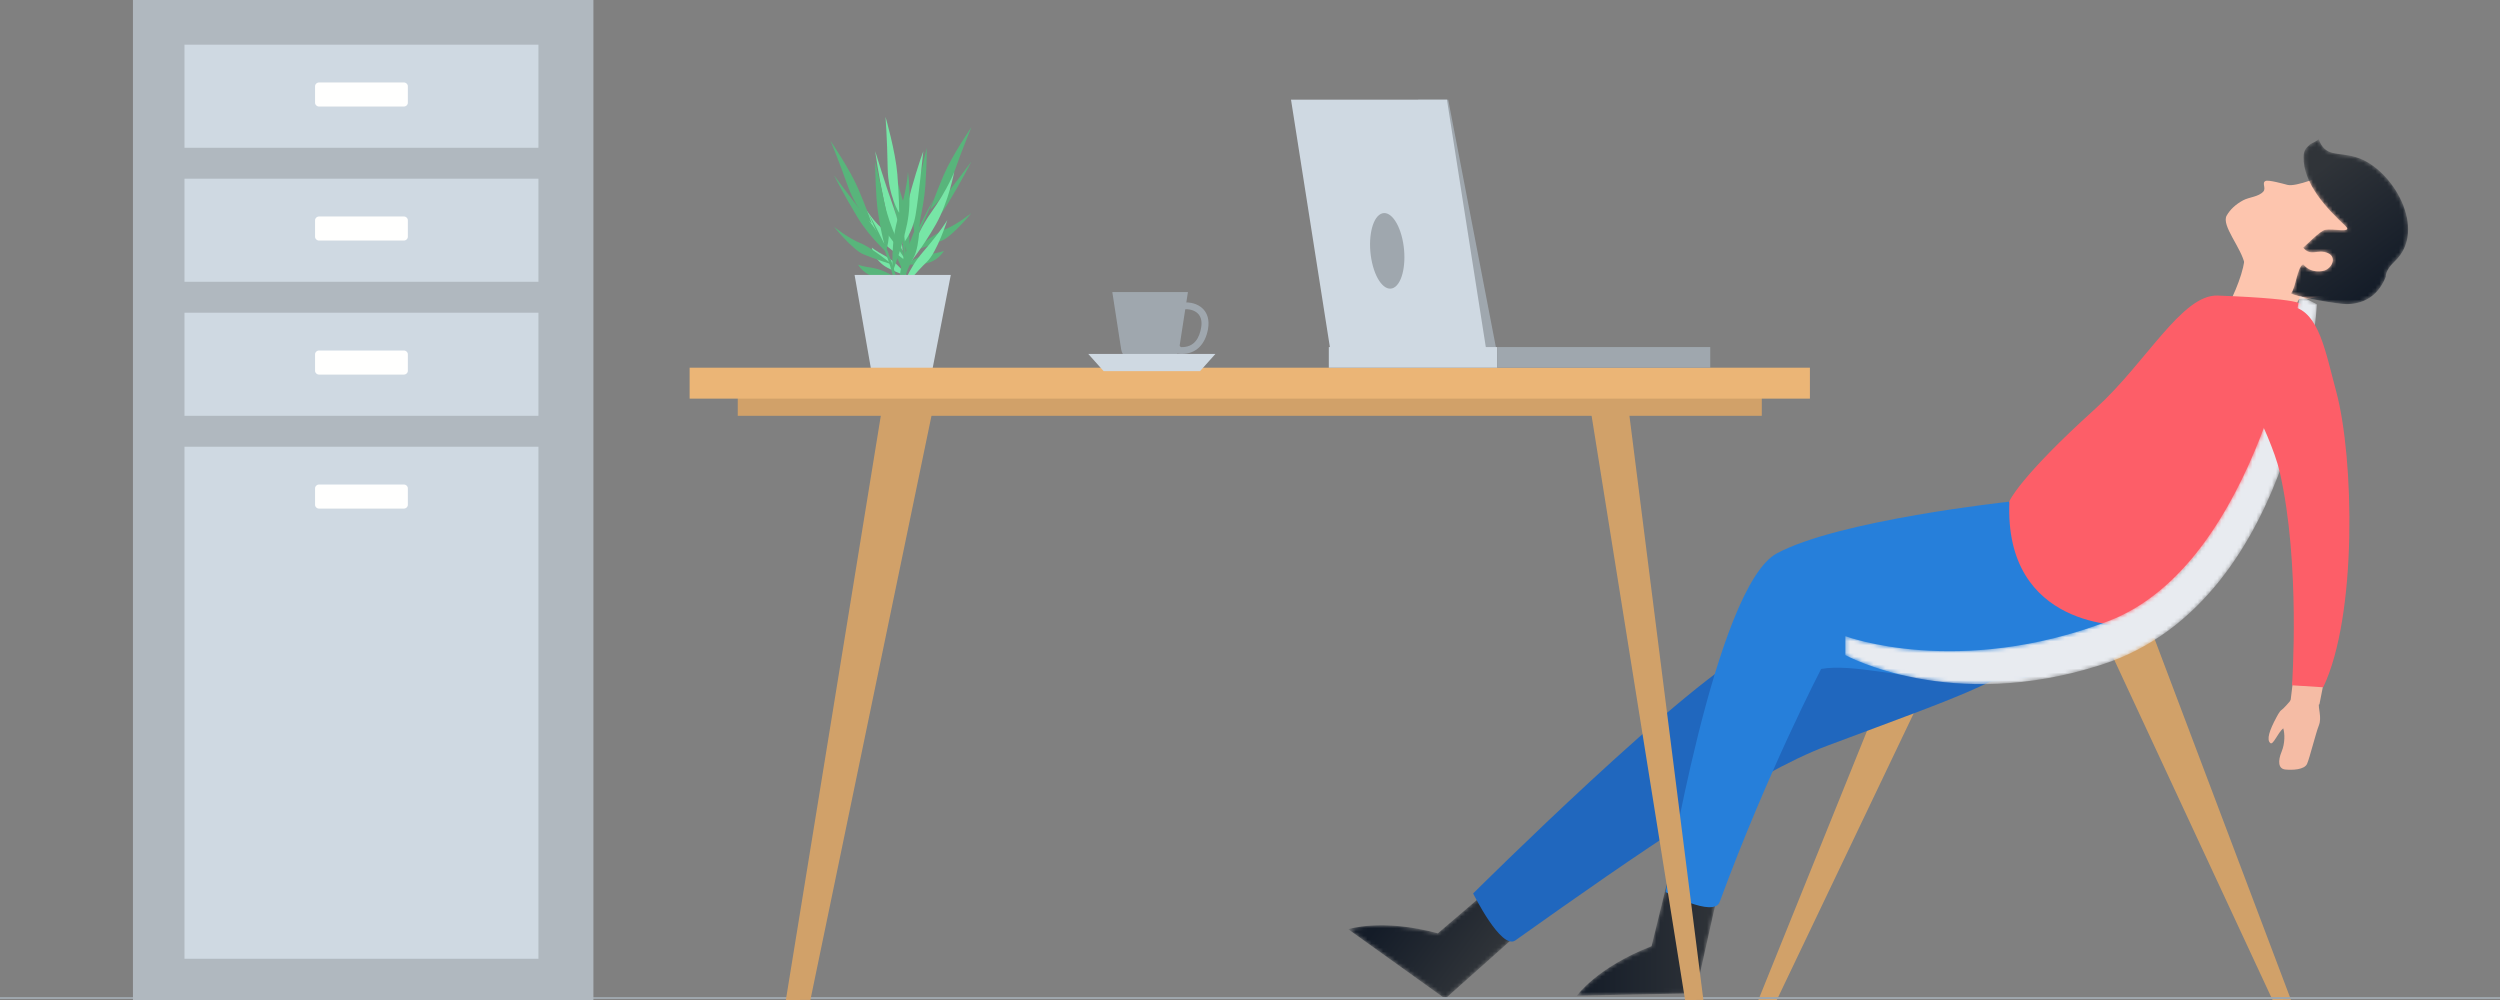 <?xml version="1.0" encoding="UTF-8"?>
<svg width="640px" height="256px" viewBox="0 0 640 256" version="1.1" xmlns="http://www.w3.org/2000/svg" xmlns:xlink="http://www.w3.org/1999/xlink">
    <rect x="0" y="0" width="640" height="256" fill="#808080" stroke="none"/>
    <title>404_pic</title>
    <defs>
        <path d="M46.449,10.83 L25.401,29.581 L0.588,11.802 C0.588,11.802 9.034,8.919 23.514,12.844 L38.334,0.166 L46.449,10.83" id="path-1"></path>
        <linearGradient x1="20.356%" y1="27.598%" x2="84.341%" y2="58.273%" id="linearGradient-3">
            <stop stop-color="#141C28" offset="0%"></stop>
            <stop stop-color="#303439" offset="100%"></stop>
        </linearGradient>
        <path d="M36.606,3.711 L30.536,30.835 L0.182,31.437 C0.182,31.437 5.316,24.204 19.28,18.779 L23.858,0.094 L36.606,3.711" id="path-4"></path>
        <linearGradient x1="-0.003%" y1="50%" x2="100%" y2="50%" id="linearGradient-6">
            <stop stop-color="#141C28" offset="0%"></stop>
            <stop stop-color="#303439" offset="100%"></stop>
        </linearGradient>
        <path d="M25.151,35.654 C25.171,35.673 24.842,34.151 27.438,31.705 C36.023,23.616 26.841,7.793 17.487,5.038 C12.701,3.629 9.642,5.114 7.925,0.355 C8.049,0.696 5.991,1.57 5.787,1.742 C4.666,2.693 4.131,3.362 4.094,4.933 C3.936,11.848 10.119,18.286 14.799,22.641 C16.902,24.6 11.726,23.248 9.637,23.648 C8.279,23.908 4.754,27.634 3.997,28.198 C5.959,30.642 7.706,28.435 10.352,29.617 C12.797,30.708 11.248,33.821 8.969,34.19 C5.44,34.76 4.003,32.431 4.003,32.431 C2.387,33.31 2.127,38.555 0.856,39.927 C2.611,40.89 12.838,42.689 15.237,42.661 C20.363,42.599 23.506,39.762 25.151,35.654" id="path-7"></path>
        <linearGradient x1="64.344%" y1="89.366%" x2="20.63%" y2="18.654%" id="linearGradient-9">
            <stop stop-color="#141C28" offset="0%"></stop>
            <stop stop-color="#303439" offset="100%"></stop>
        </linearGradient>
        <path d="M0.267,87.193 C0.267,87.193 29.141,98.038 67.623,83.337 C106.104,68.639 116.603,0.003 116.603,0.003 L121.006,2.251 C121.006,2.251 116.72,77.993 66.055,94.453 C27.321,107.035 0.267,92.051 0.267,92.051 L0.267,87.193" id="path-10"></path>
        <linearGradient x1="0%" y1="50%" x2="99.999%" y2="50%" id="linearGradient-12">
            <stop stop-color="#E8EBF0" offset="0%"></stop>
            <stop stop-color="#E8EBF0" offset="100%"></stop>
        </linearGradient>
    </defs>
    <g id="首页" stroke="none" stroke-width="1" fill="none" fill-rule="evenodd">
        <g id="404" transform="translate(-640, -262)">
            <g id="404_pic" transform="translate(640, 262)">
                <polyline id="Fill-2" fill="#D1A169" points="539.873 165.958 581.776 256 586.498 255.985 550.264 160.11 539.873 165.958"></polyline>
                <polyline id="Fill-3" fill="#D1A169" points="496.766 168.259 454.863 256 450.141 255.985 486.375 166.268 496.766 168.259"></polyline>
                <g id="编组" transform="translate(344.574, 226.089)">
                    <mask id="mask-2" fill="white">
                        <use xlink:href="#path-1"></use>
                    </mask>
                    <g id="Clip-5"></g>
                    <path d="M46.449,10.83 L25.401,29.581 L0.588,11.802 C0.588,11.802 9.034,8.919 23.514,12.844 L38.334,0.166 L46.449,10.83" id="Fill-4" fill="url(#linearGradient-3)" mask="url(#mask-2)"></path>
                </g>
                <path d="M513.26,134.598 C513.26,134.598 466.455,158.447 449.918,165.583 C433.382,172.717 377.124,228.723 377.124,228.723 C377.124,228.723 384.326,243.303 387.928,240.743 C419.693,218.164 448.957,197.963 467.763,190.913 C505.001,176.956 515.38,173.921 524.918,162.932 C524.918,162.932 519.323,149.725 513.26,134.598" id="Fill-6" fill="#2067BE"></path>
                <g id="编组" transform="translate(403.515, 223.45)">
                    <mask id="mask-5" fill="white">
                        <use xlink:href="#path-4"></use>
                    </mask>
                    <g id="Clip-8"></g>
                    <path d="M36.606,3.711 L30.536,30.835 L0.182,31.437 C0.182,31.437 5.316,24.204 19.28,18.779 L23.858,0.094 L36.606,3.711" id="Fill-7" fill="url(#linearGradient-6)" mask="url(#mask-5)"></path>
                </g>
                <path d="M514.298,128.44 C514.298,128.44 470.763,133.125 454.893,141.65 C439.021,150.177 426.388,228.361 426.388,228.361 C426.388,228.361 438.716,235.036 440.242,230.89 C452.553,197.447 466.211,171.254 466.211,171.254 C481.854,168.403 518.085,185.993 544.271,160.26 C544.271,160.26 521.625,143.055 514.298,128.44" id="Fill-9" fill="#267FDA"></path>
                <path d="M589.137,75.566 C589.137,75.566 586.016,80.683 584.047,87.093 L566.265,85.467 C566.265,85.467 575.447,71.694 574.744,63.34 L589.137,75.566" id="Fill-10" fill="#FDC5AE"></path>
                <path d="M585.562,47.324 C584.556,47.054 580.77,46.002 580.005,46.318 C578.941,46.754 580.177,48.16 579.429,49.018 C578.219,50.408 575.795,50.437 574.234,51.281 C572.341,52.304 570.898,53.648 570.033,55.183 C568.59,57.741 573.844,63.45 574.668,67.729 C576.387,76.68 587.6,78.003 596.711,75.263 C599.969,74.284 602.963,71.329 604.739,68.462 C606.826,65.093 605.65,59.462 603.901,56.107 C602.852,54.095 600.775,52.361 598.963,51.099 C597.319,49.955 596.865,45.203 594.887,44.866 C594.887,44.866 587.827,47.93 585.562,47.324" id="Fill-11" fill="#FDC5AE"></path>
                <g id="编组" transform="translate(585.619, 35.189)">
                    <mask id="mask-8" fill="white">
                        <use xlink:href="#path-7"></use>
                    </mask>
                    <g id="Clip-13"></g>
                    <path d="M25.151,35.654 C25.171,35.673 24.842,34.151 27.438,31.705 C36.023,23.616 26.841,7.793 17.487,5.038 C12.701,3.629 9.642,5.114 7.925,0.355 C8.049,0.696 5.991,1.57 5.787,1.742 C4.666,2.693 4.131,3.362 4.094,4.933 C3.936,11.848 10.119,18.286 14.799,22.641 C16.902,24.6 11.726,23.248 9.637,23.648 C8.279,23.908 4.754,27.634 3.997,28.198 C5.959,30.642 7.706,28.435 10.352,29.617 C12.797,30.708 11.248,33.821 8.969,34.19 C5.44,34.76 4.003,32.431 4.003,32.431 C2.387,33.31 2.127,38.555 0.856,39.927 C2.611,40.89 12.838,42.689 15.237,42.661 C20.363,42.599 23.506,39.762 25.151,35.654" id="Fill-12" fill="url(#linearGradient-9)" mask="url(#mask-8)"></path>
                </g>
                <path d="M588.922,78.267 C592.68,120.047 544.415,160.105 544.415,160.105 C544.415,160.105 512.9,161.287 514.414,128.282 C514.414,128.282 516.867,122.281 536.377,104.657 C549.412,92.883 558.568,75.311 567.741,75.662 C592.791,76.617 588.922,78.267 588.922,78.267" id="Fill-14" fill="#FD5E68"></path>
                <g id="编组" transform="translate(472.134, 75.656)">
                    <mask id="mask-11" fill="white">
                        <use xlink:href="#path-10"></use>
                    </mask>
                    <g id="Clip-16"></g>
                    <path d="M0.267,87.193 C0.267,87.193 29.141,98.038 67.623,83.337 C106.104,68.639 116.603,0.003 116.603,0.003 L121.006,2.251 C121.006,2.251 116.72,77.993 66.055,94.453 C27.321,107.035 0.267,92.051 0.267,92.051 L0.267,87.193" id="Fill-15" fill="url(#linearGradient-12)" mask="url(#mask-11)"></path>
                </g>
                <path d="M584.65,120.403 C584.65,120.403 589.293,136.399 589.55,144.373 C589.809,152.346 586.382,179.415 586.382,179.415 L593.766,180.344 C593.766,180.344 600.327,148.081 600.482,137.552 C600.635,127.023 594.531,109.966 594.531,109.966 L584.65,120.403" id="Fill-17" fill="#F5BCA5"></path>
                <path d="M583.631,120.915 C588.972,144.213 586.758,175.438 586.758,175.438 L594.74,175.945 C603.492,157.669 602.672,117.173 598.046,100.135 C595.326,90.125 593.725,80.032 586.94,78.475 C582.699,77.502 573.974,80.601 572.807,84.786 C570.271,93.868 581.011,109.487 583.631,120.915" id="Fill-18" fill="#FD5E68"></path>
                <path d="M582.755,183.663 C580.975,186.973 580.168,189.397 581.216,190.233 C581.94,190.81 583.106,187.596 584.512,186.45 C584.925,187.788 584.98,190.289 584.103,192.395 C583.11,194.781 583.196,196.821 585.054,196.997 C586.911,197.173 589.933,197.053 590.607,195.55 C591.276,194.048 592.805,187.78 593.631,185.695 C594.457,183.609 593.361,181.213 593.676,180.019 C593.99,178.824 588.188,176.825 588.188,176.825 C587.87,177.305 586.083,179.684 586.083,179.684 C586.083,179.684 584.576,181.444 584.058,181.765 C583.538,182.085 582.755,183.663 582.755,183.663" id="Fill-19" fill="#F5BCA5"></path>
                <line x1="0" y1="255.5" x2="640" y2="255.5" id="Stroke-26" stroke="#9FA7AE" stroke-width="0.5"></line>
                <path d="M234.608,61.581 C234.608,61.581 236.525,56.838 240.008,52.61 C243.491,48.384 248.684,41.347 248.684,41.347 C248.684,41.347 246.152,46.356 242.713,52.015 C239.275,57.675 234.608,61.581 234.608,61.581" id="Fill-27" fill="#58B57B"></path>
                <path d="M238.127,53.663 C238.127,53.663 241.968,50.578 244.275,44.05 C246.582,37.52 248.684,32.55 248.684,32.55 C248.684,32.55 243.701,39.835 241.56,44.884 C239.418,49.932 238.127,53.663 238.127,53.663" id="Fill-28" fill="#58B57B"></path>
                <path d="M234.508,60.701 C234.508,60.701 236.505,53.317 236.898,47.424 C237.29,41.53 237.246,37.828 237.246,37.828 C237.246,37.828 234.726,48.522 233.967,53.064 C233.207,57.605 234.508,60.701 234.508,60.701" id="Fill-29" fill="#58B57B"></path>
                <path d="M232.753,65.979 C232.753,65.979 233.426,58.38 231.208,51.582 C228.99,44.783 228.87,40.467 228.87,40.467 C228.87,40.467 227.804,47.585 229.069,53.721 C230.333,59.856 232.753,65.979 232.753,65.979" id="Fill-30" fill="#58B57B"></path>
                <path d="M233.729,64.22 C233.729,64.22 239.237,59.731 242.022,58.675 C244.806,57.62 248.684,54.543 248.684,54.543 C248.684,54.543 243.897,60.388 241.225,61.546 C238.554,62.705 233.729,64.22 233.729,64.22" id="Fill-31" fill="#58B57B"></path>
                <path d="M231.918,71.258 C231.918,71.258 232.48,66.99 229.887,60.941 C227.294,54.894 226.694,51.904 226.694,51.904 C226.694,51.904 226.541,60.114 228.246,63.195 C229.953,66.276 231.918,71.258 231.918,71.258" id="Fill-32" fill="#58B57B"></path>
                <path d="M231.969,67.591 C231.969,67.591 235.007,65.486 237.936,65.06 C240.865,64.633 241.646,64.22 241.646,64.22 C241.646,64.22 240.164,67.029 236.553,67.503 C232.941,67.976 231.969,67.591 231.969,67.591" id="Fill-33" fill="#58B57B"></path>
                <path d="M230.21,74.549 C230.86,71.875 231.7,67.74 232.563,64.978 C234.47,58.88 239.007,51.024 239.007,51.024 C236.236,57.51 234.213,61.158 232.819,66.751 C232.267,68.969 231.313,72.046 230.797,74.055 C230.713,74.607 230.295,75.07 230.21,74.549" id="Fill-34" fill="#58B57B"></path>
                <path d="M231.089,64.22 C231.089,64.22 230.794,58.727 228.792,53.206 C226.791,47.685 224.052,38.708 224.052,38.708 C224.052,38.708 224.862,44.687 226.342,51.647 C227.823,58.606 231.089,64.22 231.089,64.22" id="Fill-35" fill="#77E6A6"></path>
                <path d="M230.21,54.543 C230.21,54.543 227.349,50.142 227.238,42.859 C227.128,35.577 226.691,29.911 226.691,29.911 C226.691,29.911 229.274,38.878 229.724,44.633 C230.174,50.39 230.21,54.543 230.21,54.543" id="Fill-36" fill="#77E6A6"></path>
                <path d="M231.089,62.46 C231.089,62.46 231.619,54.404 233.31,48.392 C235.001,42.381 236.368,38.708 236.368,38.708 C236.368,38.708 235.207,50.244 234.387,55.037 C233.567,59.828 231.089,62.46 231.089,62.46" id="Fill-37" fill="#77E6A6"></path>
                <path d="M231.969,68.619 C231.969,68.619 233.903,60.663 238.307,54.499 C242.71,48.334 244.285,43.986 244.285,43.986 C244.285,43.986 242.884,51.582 239.61,57.394 C236.334,63.208 231.969,68.619 231.969,68.619" id="Fill-38" fill="#77E6A6"></path>
                <path d="M231.969,66.859 C231.969,66.859 228.089,60.403 225.691,58.384 C223.294,56.363 220.533,51.904 220.533,51.904 C220.533,51.904 223.205,59.507 225.452,61.595 C227.701,63.683 231.969,66.859 231.969,66.859" id="Fill-39" fill="#77E6A6"></path>
                <path d="M231.089,73.897 C231.089,73.897 232.003,69.453 236.478,64.272 C240.953,59.09 242.526,56.302 242.526,56.302 C242.526,56.302 239.899,64.546 237.258,67.058 C234.616,69.572 231.089,73.897 231.089,73.897" id="Fill-40" fill="#77E6A6"></path>
                <path d="M231.969,70.378 C231.969,70.378 229.563,67.091 226.698,65.571 C223.833,64.053 223.172,63.34 223.172,63.34 C223.172,63.34 223.736,66.781 227.287,68.6 C230.838,70.417 231.969,70.378 231.969,70.378" id="Fill-41" fill="#75E6A6"></path>
                <path d="M231.255,78.121 C231.461,75.264 231.933,70.91 231.967,67.891 C232.043,61.228 230.21,51.904 230.21,51.904 C230.818,59.256 231.592,63.555 231.193,69.541 C231.034,71.913 230.989,75.271 230.86,77.429 C230.771,77.999 231.018,78.601 231.255,78.121" id="Fill-42" fill="#58B57B"></path>
                <path d="M227.57,65.1 C227.57,65.1 225.654,60.355 222.17,56.129 C218.687,51.903 213.495,44.866 213.495,44.866 C213.495,44.866 216.029,49.875 219.465,55.534 C222.904,61.194 227.57,65.1 227.57,65.1" id="Fill-43" fill="#58B57B"></path>
                <path d="M223.172,57.182 C223.172,57.182 219.331,54.097 217.024,47.569 C214.717,41.039 212.615,36.069 212.615,36.069 C212.615,36.069 217.598,43.352 219.739,48.402 C221.881,53.451 223.172,57.182 223.172,57.182" id="Fill-44" fill="#58B57B"></path>
                <path d="M226.791,64.22 C226.791,64.22 224.793,56.836 224.401,50.943 C224.009,45.048 224.053,41.347 224.053,41.347 C224.053,41.347 226.573,52.041 227.332,56.583 C228.092,61.124 226.791,64.22 226.791,64.22" id="Fill-45" fill="#58B57B"></path>
                <path d="M228.547,69.498 C228.547,69.498 227.872,61.899 230.091,55.101 C232.308,48.302 232.429,43.986 232.429,43.986 C232.429,43.986 233.495,51.104 232.23,57.24 C230.966,63.375 228.547,69.498 228.547,69.498" id="Fill-46" fill="#58B57B"></path>
                <path d="M228.45,67.739 C228.45,67.739 222.941,63.251 220.157,62.194 C217.373,61.139 213.495,58.062 213.495,58.062 C213.495,58.062 218.282,63.908 220.953,65.066 C223.625,66.225 228.45,67.739 228.45,67.739" id="Fill-47" fill="#58B57B"></path>
                <path d="M230.261,73.897 C230.261,73.897 229.699,69.629 232.292,63.581 C234.884,57.534 235.484,54.543 235.484,54.543 C235.484,54.543 235.638,62.754 233.932,65.835 C232.227,68.916 230.261,73.897 230.261,73.897" id="Fill-48" fill="#58B57B"></path>
                <path d="M229.33,71.109 C229.33,71.109 226.292,69.005 223.363,68.578 C220.434,68.152 219.653,67.739 219.653,67.739 C219.653,67.739 221.133,70.548 224.746,71.021 C228.358,71.496 229.33,71.109 229.33,71.109" id="Fill-49" fill="#58B57B"></path>
                <path d="M231.089,78.068 C230.439,75.395 229.6,71.259 228.737,68.497 C226.83,62.398 222.292,54.543 222.292,54.543 C225.063,61.029 227.087,64.677 228.481,70.27 C229.033,72.487 229.987,75.564 230.503,77.575 C230.587,78.127 231.005,78.589 231.089,78.068" id="Fill-50" fill="#58B57B"></path>
                <polyline id="Fill-51" fill="#CFD9E2" points="238.268 96.77 223.375 96.77 218.773 70.378 243.405 70.378 238.268 96.77"></polyline>
                <polyline id="Fill-52" fill="#D1A169" points="407.034 103.839 431.379 256 436.065 255.986 416.803 103.808 407.034 103.839"></polyline>
                <polyline id="Fill-53" fill="#D1A169" points="239.007 103.808 207.461 255.985 201.179 256 225.911 103.839 239.007 103.808"></polyline>
                <polygon id="Fill-54" fill="#D1A169" points="188.863 106.447 451.021 106.447 451.021 95.01 188.863 95.01"></polygon>
                <polygon id="Fill-55" fill="#EBB576" points="176.546 102.048 463.337 102.048 463.337 94.131 176.546 94.131"></polygon>
                <polyline id="Fill-56" fill="#9FA7AE" points="383.282 90.612 373.165 90.612 363.048 25.512 370.74 25.512 383.282 90.612"></polyline>
                <polyline id="Fill-57" fill="#CFD9E2" points="380.643 90.612 340.725 90.612 330.498 25.512 370.416 25.512 380.643 90.612"></polyline>
                <polygon id="Fill-58" fill="#CFD9E2" points="340.175 94.131 383.282 94.131 383.282 88.852 340.175 88.852"></polygon>
                <polygon id="Fill-59" fill="#9FA7AE" points="383.282 94.131 437.825 94.131 437.825 88.852 383.282 88.852"></polygon>
                <path d="M359.009,61.17 C360.154,66.239 359.346,71.716 357.205,73.401 C355.064,75.086 352.4,72.341 351.254,67.271 C350.107,62.2 350.914,56.724 353.054,55.039 C355.195,53.355 357.862,56.1 359.009,61.17" id="Fill-60" fill="#9FA7AE"></path>
                <path d="M297.23,93.251 L291.629,93.251 C289.314,93.251 287.346,91.557 286.991,89.259 L284.753,74.777 L304.107,74.777 L301.869,89.259 C301.514,91.557 299.545,93.251 297.23,93.251" id="Fill-61" fill="#9FA7AE"></path>
                <path d="M302.313,88.865 C305.911,88.976 307.047,86.293 307.474,83.993 C307.757,82.469 307.533,81.271 306.81,80.433 C306.117,79.624 304.946,79.16 303.6,79.16 C301.474,79.16 299.743,81.397 299.743,84.148 C299.743,86.462 301.678,88.315 302.313,88.865 Z M302.528,90.612 C302.32,90.612 302.111,90.604 301.898,90.588 L301.63,90.568 L301.418,90.409 C301.276,90.305 297.948,87.772 297.948,84.148 C297.948,80.436 300.484,77.416 303.6,77.416 C305.479,77.416 307.152,78.107 308.189,79.312 C308.93,80.174 309.714,81.741 309.241,84.302 C308.49,88.342 306.058,90.612 302.528,90.612 L302.528,90.612 Z" id="Fill-62" fill="#9FA7AE"></path>
                <polyline id="Fill-63" fill="#CFD9E2" points="282.53 95.01 307.209 95.01 311.144 90.612 278.595 90.612 282.53 95.01"></polyline>
                <polygon id="Fill-64" fill="#B0B8BF" points="34.031 256 151.914 256 151.914 0 34.031 0"></polygon>
                <polygon id="Fill-65" fill="#CFD9E2" points="47.227 37.828 137.838 37.828 137.838 11.436 47.227 11.436"></polygon>
                <path d="M103.398,27.271 L81.667,27.271 C81.109,27.271 80.656,26.842 80.656,26.312 L80.656,22.072 C80.656,21.543 81.109,21.113 81.667,21.113 L103.398,21.113 C103.957,21.113 104.409,21.543 104.409,22.072 L104.409,26.312 C104.409,26.842 103.957,27.271 103.398,27.271" id="Fill-66" fill="#FFFFFE"></path>
                <polygon id="Fill-67" fill="#CFD9E2" points="47.227 72.137 137.838 72.137 137.838 45.746 47.227 45.746"></polygon>
                <path d="M103.398,61.581 L81.667,61.581 C81.109,61.581 80.656,61.152 80.656,60.622 L80.656,56.382 C80.656,55.852 81.109,55.423 81.667,55.423 L103.398,55.423 C103.957,55.423 104.409,55.852 104.409,56.382 L104.409,60.622 C104.409,61.152 103.957,61.581 103.398,61.581" id="Fill-68" fill="#FFFFFE"></path>
                <polygon id="Fill-69" fill="#CFD9E2" points="47.227 106.447 137.838 106.447 137.838 80.055 47.227 80.055"></polygon>
                <path d="M103.398,95.89 L81.667,95.89 C81.109,95.89 80.656,95.461 80.656,94.931 L80.656,90.691 C80.656,90.161 81.109,89.732 81.667,89.732 L103.398,89.732 C103.957,89.732 104.409,90.161 104.409,90.691 L104.409,94.931 C104.409,95.461 103.957,95.89 103.398,95.89" id="Fill-70" fill="#FFFFFE"></path>
                <polygon id="Fill-71" fill="#CFD9E2" points="47.227 245.443 137.838 245.443 137.838 114.364 47.227 114.364"></polygon>
                <path d="M103.398,130.199 L81.667,130.199 C81.109,130.199 80.656,129.771 80.656,129.24 L80.656,125.001 C80.656,124.471 81.109,124.041 81.667,124.041 L103.398,124.041 C103.957,124.041 104.409,124.471 104.409,125.001 L104.409,129.24 C104.409,129.771 103.957,130.199 103.398,130.199" id="Fill-72" fill="#FFFFFE"></path>
            </g>
        </g>
    </g>
</svg>